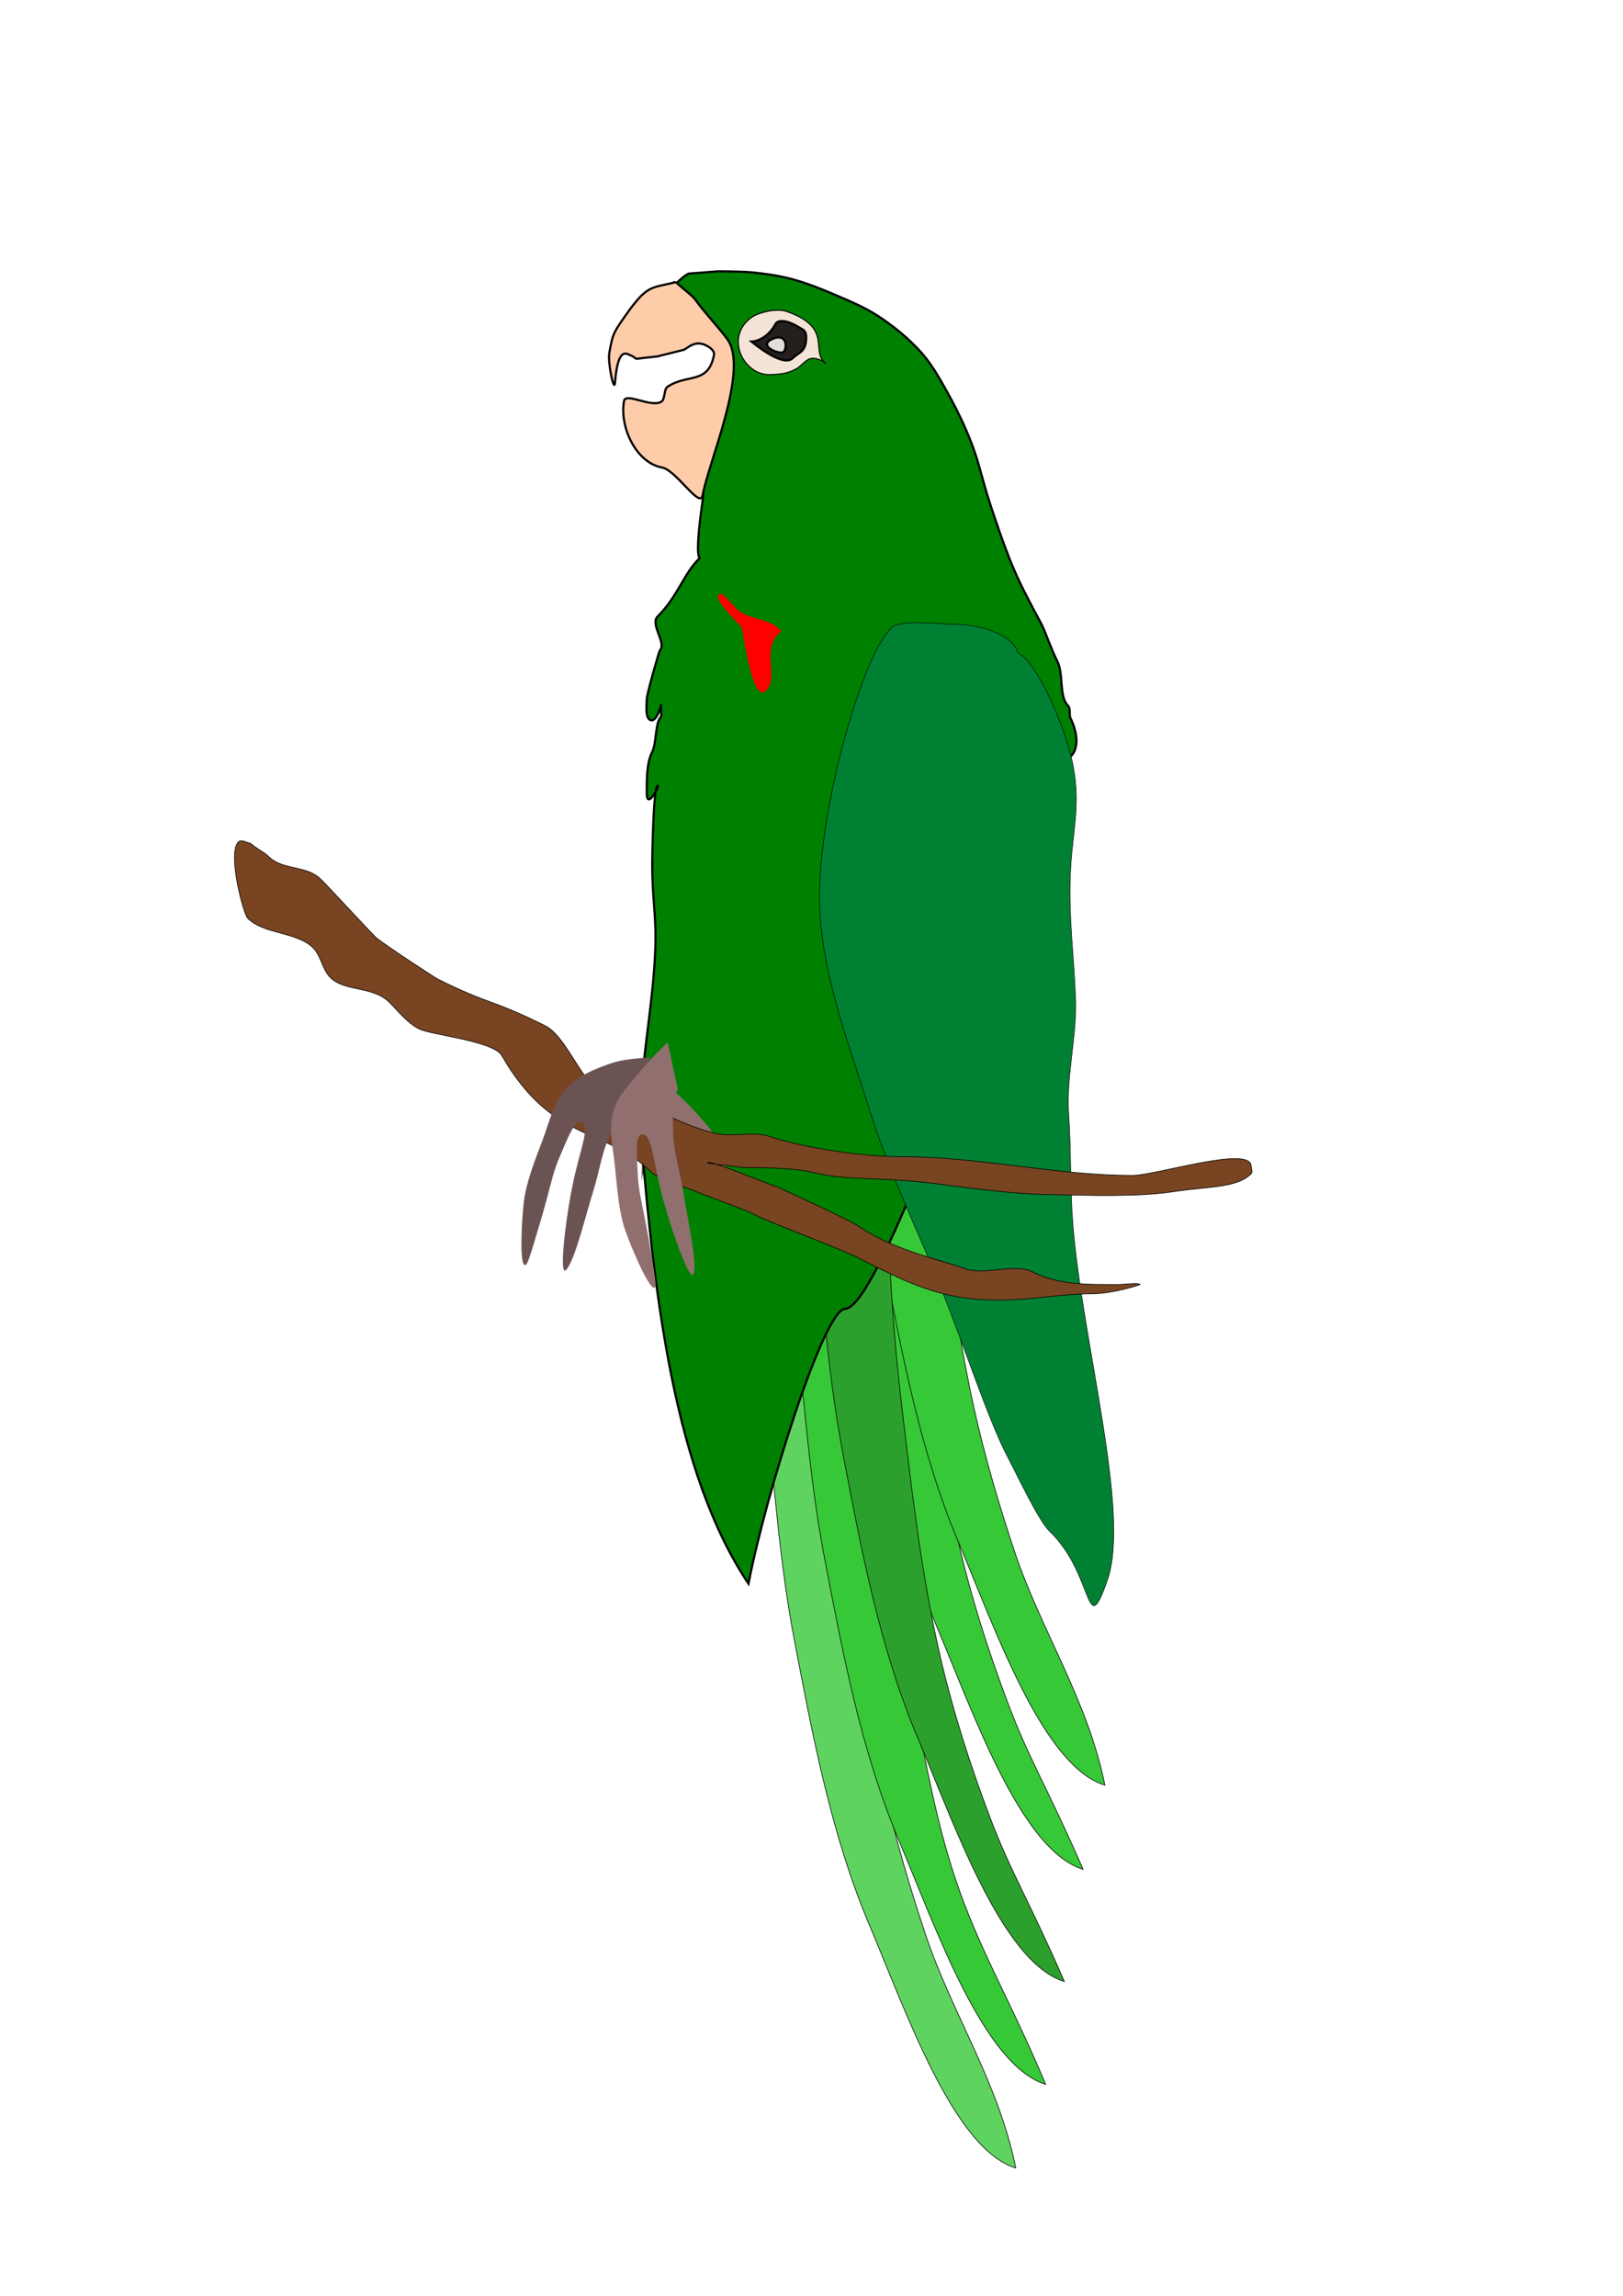 <?xml version="1.0" encoding="UTF-8" standalone="no"?>
<!-- Created with Inkscape (http://www.inkscape.org/) -->

<svg
   xmlns:dc="http://purl.org/dc/elements/1.1/"
   xmlns:cc="http://creativecommons.org/ns#"
   xmlns:rdf="http://www.w3.org/1999/02/22-rdf-syntax-ns#"
   xmlns:svg="http://www.w3.org/2000/svg"
   xmlns="http://www.w3.org/2000/svg"
   version="1.1"
   width="744.094"
   height="1052.362"
   id="svg3057">
  <defs
     id="defs3059" />
  <g
     id="layer1">
    <g
       id="g3801">
      <path
         d="m 295.408,482.045 c 0.038,1.858 -0.156,10.445 -0.401,20.549 -0.467,19.275 -1.117,44.072 -0.678,38.211 0.529,-7.054 9.381,-16.991 9.662,-25.278 0.447,-13.199 1.192,-27.964 -8.583,-33.482 z"
         id="path3963-4"
         style="fill:#6c5353;fill-opacity:1;stroke:none" />
      <path
         d="m 330,393.791 c 11.036,88.862 12.749,168.716 21.429,252.857 3.642,35.31 6.172,70.852 12.857,105.714 8.439,44.013 16.83,88.724 34.286,130 16.89,39.94 38.674,102.755 67.143,111.429 -7.922,-39.221 -29.304,-70.822 -41.429,-107.143 -7.208,-21.591 -13.656,-43.489 -18.571,-65.714 -6.458,-29.2 -10.66,-58.887 -14.286,-88.571 -2.781,-22.767 -4.761,-45.655 -5.714,-68.571 -1.148,-27.595 1.081,-55.259 0,-82.857 -0.953,-24.342 -2.22,-48.749 -5.714,-72.857 -6.565,-45.29 -9.169,-95.48 -28.571,-134.286 -5.315,-10.63 -24.046,6.912 -21.429,20 z"
         id="path3106"
         style="fill:#5fd35f;stroke:#000000;stroke-width:0.3;stroke-linecap:butt;stroke-linejoin:miter;stroke-miterlimit:4;stroke-opacity:1;stroke-dasharray:none" />
      <path
         d="m 360.839,256.856 c 11.036,88.862 12.749,168.716 21.429,252.857 3.642,35.31 6.172,70.852 12.857,105.714 8.439,44.013 16.83,88.724 34.286,130 16.89,39.94 38.674,102.755 67.143,111.429 -16.493,-37.792 -24.478,-49.803 -34.286,-75.714 -9.171,-24.23 -17.063,-49.034 -22.857,-74.286 -8.405,-36.628 -12.723,-74.11 -17.143,-111.429 -2.698,-22.777 -4.761,-45.655 -5.714,-68.571 -1.148,-27.595 1.081,-55.259 0,-82.857 -0.953,-24.342 -2.22,-48.749 -5.714,-72.857 -6.565,-45.29 -9.169,-95.48 -28.571,-134.286 -5.315,-10.63 -24.046,6.912 -21.429,20 z"
         id="path3106-1-7-0"
         style="fill:#37c837;stroke:#000000;stroke-width:0.3;stroke-linecap:butt;stroke-linejoin:miter;stroke-miterlimit:4;stroke-opacity:1;stroke-dasharray:none" />
      <path
         d="m 370.839,218.285 c 11.036,88.862 12.749,168.716 21.429,252.857 3.642,35.31 6.172,70.852 12.857,105.714 8.439,44.013 16.83,88.724 34.286,130 16.89,39.94 38.674,102.755 67.143,111.429 -7.922,-39.221 -29.304,-70.822 -41.429,-107.143 -7.208,-21.591 -13.656,-43.489 -18.571,-65.714 -6.458,-29.2 -10.66,-58.887 -14.286,-88.571 -2.781,-22.767 -4.761,-45.655 -5.714,-68.571 -1.148,-27.595 1.081,-55.259 0,-82.857 -0.953,-24.342 -2.22,-48.749 -5.714,-72.857 -6.565,-45.29 -9.169,-95.48 -28.571,-134.286 -5.315,-10.63 -24.046,6.912 -21.429,20 z"
         id="path3106-1-4"
         style="fill:#37c837;stroke:#000000;stroke-width:0.3;stroke-linecap:butt;stroke-linejoin:miter;stroke-miterlimit:4;stroke-opacity:1;stroke-dasharray:none" />
      <path
         d="m 343.696,355.428 c 11.036,88.862 12.749,168.716 21.429,252.857 3.642,35.31 6.172,70.852 12.857,105.714 8.439,44.013 16.83,88.724 34.286,130 16.89,39.94 38.674,102.755 67.143,111.429 -16.493,-39.221 -30.531,-61.733 -41.429,-94.286 -8.544,-25.52 -13.33,-52.175 -18.571,-78.571 -5.824,-29.333 -10.66,-58.887 -14.286,-88.571 -2.781,-22.767 -4.761,-45.655 -5.714,-68.571 -1.148,-27.595 1.081,-55.259 0,-82.857 -0.953,-24.342 -2.22,-48.749 -5.714,-72.857 -6.565,-45.29 -9.169,-95.48 -28.571,-134.286 -5.315,-10.63 -24.046,6.912 -21.429,20 z"
         id="path3106-1"
         style="fill:#37c837;stroke:#000000;stroke-width:0.3;stroke-linecap:butt;stroke-linejoin:miter;stroke-miterlimit:4;stroke-opacity:1;stroke-dasharray:none" />
      <path
         d="m 352.268,308.285 c 11.036,88.862 12.749,168.716 21.429,252.857 3.642,35.31 6.172,70.852 12.857,105.714 8.439,44.013 16.83,88.724 34.286,130 16.89,39.94 38.674,102.755 67.143,111.429 -16.493,-37.792 -24.478,-49.803 -34.286,-75.714 -9.171,-24.23 -17.062,-49.035 -22.857,-74.286 -8.405,-36.628 -12.723,-74.11 -17.143,-111.429 -2.698,-22.777 -4.761,-45.655 -5.714,-68.571 -1.148,-27.595 1.081,-55.259 0,-82.857 -0.953,-24.342 -2.22,-48.749 -5.714,-72.857 -6.565,-45.29 -9.169,-95.48 -28.571,-134.286 -5.315,-10.63 -24.046,6.912 -21.429,20 z"
         id="path3106-1-7"
         style="fill:#2ca02c;stroke:#000000;stroke-width:0.3;stroke-linecap:butt;stroke-linejoin:miter;stroke-miterlimit:4;stroke-opacity:1;stroke-dasharray:none" />
      <g
         transform="matrix(0.991,0,0,0.991,0.21,-190.24)"
         id="g3091">
        <path
           d="m 323.249,450.311 c -7.374,7.374 -9.746,17.323 -19.193,26.769 -3.682,3.682 4.265,12.402 1.01,15.657 -0.282,0.282 -6.061,20.187 -6.061,22.728 0,2.768 -0.663,7.418 1.01,9.091 3.11,3.11 5.832,-6.566 5.556,-6.566 -0.241,0 0.322,5.234 0,5.556 -2.77,2.77 -1.949,11.979 -4.041,16.162 -2.603,5.206 -2.525,12.381 -2.525,19.193 0,7.947 6.055,-3.536 5.051,-3.536 -1.987,0 -2.525,32.036 -2.525,36.871 0,13.797 1.647,22.886 1.515,34.345 -0.364,31.734 -9.1,63.375 -6.378,94.994 5.971,69.362 15.007,151.715 49.396,202.929 7.993,-41.573 34.978,-127.143 44.677,-127.143 16.087,0 66.753,-152.997 75.445,-161.689 2.145,-2.145 4.829,-6.96 8.081,-8.586 2.099,-1.049 7.457,-0.891 9.091,-2.525 8.734,-8.734 8.034,-30.164 3.03,-42.426 9.064,0 11.956,-17.364 6.061,-28.284 0,-4.721 1.473,-4.813 -1.01,-10.102 7.799,-1.95 7.689,-11.391 3.536,-19.698 -0.688,-1.376 0.206,-4.339 -1.01,-5.556 -4.469,-4.47 -1.93,-14.467 -5.051,-20.708 -2.894,-5.787 -5.771,-14.166 -7.071,-16.668 0,0 -6.96,-12.851 -10.102,-19.445 -1.816,-3.812 -3.505,-7.687 -5.051,-11.617 -3.333,-8.474 -6.245,-17.11 -9.091,-25.759 -2.972,-9.03 -4.905,-18.408 -8.334,-27.274 -3.056,-7.902 -6.735,-15.58 -10.859,-22.981 -3.615,-6.486 -7.221,-13.11 -12.122,-18.688 -5.834,-6.64 -12.817,-12.318 -20.203,-17.173 -6.197,-4.074 -13.129,-6.939 -19.951,-9.849 -6.589,-2.81 -13.276,-5.499 -20.203,-7.324 -5.861,-1.544 -11.899,-2.429 -17.93,-3.03 -5.364,-0.535 -16.162,-0.505 -16.162,-0.505 l -13.132,1.01 c -1.424,0.11 -5.051,3.536 -6.061,4.546 -0.624,0.624 17.148,18.73 21.484,36.216 4.336,17.486 -9.05,47.924 -9.133,63.211 -4.909,33.736 -0.155,26.263 -1.745,27.852 z"
           id="path3175"
           style="fill:#008000;stroke:#000000;stroke-width:1px;stroke-linecap:butt;stroke-linejoin:miter;stroke-opacity:1" />
        <path
           d="m 312.468,322.487 c 5.04,4.569 7.739,6.234 9.35,8.561 3.421,4.939 11.492,13.536 14.639,18.079 9.792,14.137 -8.778,56.34 -11.61,71.94 -1.174,6.467 -12.279,-11.667 -18.722,-12.837 -12.069,-2.191 -19.83,-18.732 -17.64,-30.79 0.754,-4.153 12.854,3.385 17.378,0.251 1.661,-1.15 1.021,-5.622 2.682,-6.773 9.016,-6.245 19.031,-0.86 21.59,-14.955 0.385,-2.122 -3.735,-5.054 -7.092,-5.13 -3.357,-0.076 -5.952,2.705 -7.036,2.975 l -12.075,3.014 -6.452,0.721 c -5.836,0.652 -1.25,0.644 -7.189,-1.761 -2.375,-0.962 -4.909,0.105 -6,13.254 -0.394,4.746 -3.449,-9.279 -2.598,-13.964 1.485,-8.178 1.801,-9.035 6.446,-15.709 10.986,-15.786 12.127,-13.963 24.33,-16.877 z"
           id="path3086"
           style="fill:#ffccaa;stroke:#000000;stroke-width:1px;stroke-linecap:butt;stroke-linejoin:miter;stroke-opacity:1" />
      </g>
      <path
         d="m 378.628,166.676 c -1.178,-1.418 -5.443,-3.213 -7.829,-2.02 -2.249,1.125 -3.524,3.132 -5.556,4.293 -1.574,0.9 -3.289,1.589 -5.051,2.02 -2.465,0.604 -5.417,0.758 -7.576,0.758 -10.977,0 -19.103,-14.744 -10.607,-23.991 2.86,-3.113 5.492,-3.889 8.673,-4.755 3.141,-0.855 7.371,-1.119 9.762,-0.296 22.034,7.583 10.678,18.362 18.183,23.991 z"
         id="path3096"
         style="fill:#f4e3d7;stroke:#000000;stroke-width:0.5;stroke-linecap:butt;stroke-linejoin:miter;stroke-miterlimit:4;stroke-opacity:1;stroke-dasharray:none" />
      <path
         d="m 344.535,156.575 c 4.764,-0.296 8.992,-4.094 10.859,-7.829 1.664,-3.328 7.78,-0.687 10.859,1.263 1.78,1.127 3.522,1.257 3.344,5.365 -0.265,6.131 -3.385,6.04 -6.122,8.778 -4.297,4.297 -16.697,-5.782 -18.94,-7.576 z"
         id="path3098"
         style="fill:#241f1c;stroke:#000000;stroke-width:1px;stroke-linecap:butt;stroke-linejoin:miter;stroke-opacity:1" />
      <path
         d="m 354.89,155.06 c -8.007,3.05 1.14,6.933 3.597,6.541 1.908,-0.305 2.167,-4.105 1.071,-5.696 -0.897,-1.302 -2.767,-1.569 -4.668,-0.844 z"
         id="path3100"
         style="fill:#e3dedb;stroke:#000000;stroke-width:1px;stroke-linecap:butt;stroke-linejoin:miter;stroke-opacity:1" />
      <path
         d="m 396.558,342.948 c -1.473,23.935 -9.091,39.766 -9.091,61.619 0,6.257 22.135,65.394 26.264,77.782 8.693,26.08 8.518,64.213 12.122,60.609 3.604,-3.604 0.139,-11.529 2.02,-17.173 17.393,-52.18 -9.767,-110.448 -29.294,-149.503 -3.979,-7.958 -0.02,-23.335 -2.02,-33.335 z"
         id="path3104"
         style="fill:#ff0000;stroke:none" />
      <path
         d="m 466.737,299.202 c -3.194,-9.437 -19.03,-13.029 -29.027,-13.029 -7.048,0 -24.678,-2.519 -29.027,1.629 -13.206,12.597 -32.017,78.616 -32.924,120.124 -0.759,34.736 12.77,68.471 23.135,101.633 8.964,28.68 22.493,55.728 33.608,83.645 9.858,24.759 20.886,58.242 29.339,74.369 4.422,8.436 14.388,29.569 19.18,34.139 20.863,19.899 16.52,51.664 26.693,22.553 10.703,-30.627 -11.329,-108.24 -15.791,-162.467 -1.4,-17.011 -0.77,-34.028 -1.976,-51.056 -1.206,-17.028 3.833,-36.088 3.169,-53.143 -0.76,-19.529 -3.227,-37.234 -2.403,-56.872 0.824,-19.638 4.938,-31.106 1.178,-50.285 -2.976,-15.182 -15.265,-45.579 -25.156,-51.239 z"
         id="path3102"
         style="fill:#008033;stroke:#000000;stroke-width:0.248;stroke-linecap:butt;stroke-linejoin:miter;stroke-miterlimit:4;stroke-opacity:1;stroke-dasharray:none" />
      <path
         d="m 358.173,289.41 c -4.29,-5.985 -15.47,-5.369 -20.203,-10.102 -0.456,-0.456 -6.514,-7.071 -7.071,-7.071 -5.89,0 4.926,10.987 9.091,15.152 0.483,0.483 4.745,35.661 11.112,29.294 6.764,-6.764 -3.082,-19.152 7.071,-27.274 z"
         id="path3983"
         style="fill:#ff0000;stroke:none" />
      <path
         d="m 293.994,495.633 c 1.091,6.521 47.839,56.432 42.282,47.538 -4.055,-6.49 -5.56,-19.799 -11.428,-26.589 -9.347,-10.815 -19.623,-23.076 -30.854,-20.949 z"
         id="path3797"
         style="fill:#916f6f;fill-opacity:1;stroke:none" />
      <path
         d="m 115,386.648 c 2.396,2.224 6.088,3.945 7.857,5.714 6.933,6.933 17.534,3.963 24.286,10.714 5.645,5.646 20.239,21.668 25,26.429 2.404,2.404 26.988,18.494 28.571,19.286 23.97,11.985 24.413,8.992 49.286,21.429 8.32,4.16 14.743,20.458 22.143,27.857 4.353,4.353 11.498,2.178 17.143,5 12.528,6.264 24.761,12.976 38.571,16.429 7.437,1.859 17.562,-1.051 25,1.429 15.81,5.27 42.656,9.286 60.714,9.286 8.888,0 17.724,0.536 26.532,1.339 8.808,0.804 17.589,1.875 26.366,2.946 8.777,1.071 17.551,2.143 26.346,2.946 8.795,0.804 17.61,1.339 26.471,1.339 2.643,0 7.357,-0.872 12.942,-2.029 5.585,-1.157 12.04,-2.598 18.165,-3.738 6.125,-1.14 11.92,-1.977 16.183,-1.926 4.263,0.051 6.995,0.991 6.995,3.407 0,0.157 0.055,0.403 0.123,0.699 0.069,0.296 0.151,0.64 0.206,0.993 0.055,0.352 0.082,0.713 0.041,1.04 -0.041,0.327 -0.151,0.621 -0.37,0.84 -6.501,6.501 -19.299,5.69 -35.511,8.15 -16.212,2.46 -37.265,1.761 -57.42,1.342 -20.155,-0.418 -37.982,-3.414 -56.312,-5.547 -18.33,-2.133 -37.877,-1.261 -48.615,-3.946 -10.647,-2.662 -21.753,-2.857 -34.286,-2.857 -1.156,0 -17.143,-1.99 -17.143,-2.143 0,-2.1 30.197,10.714 31.429,10.714 0.004,0 32.347,14.66 37.143,17.857 16.457,10.972 32.705,14.235 50,20 9.158,3.053 22.158,-2.85 30.714,1.429 12.206,6.103 25.523,5.714 40,5.714 1.48,0 8.344,-0.942 9.286,0 0.039,0.039 -12.288,4.286 -22.857,4.286 -13.62,0 -26.959,2.857 -42.143,2.857 -27.344,0 -42.091,-8.188 -64.286,-19.286 -10.509,-5.255 -37.759,-14.951 -47.857,-20 -7.2,-3.6 -44.219,-16.362 -47.143,-19.286 -21.035,-21.035 -45.058,-12.804 -68.571,-53.571 -3.821,-6.625 -32.288,-9.358 -37.857,-12.143 -5.274,-2.637 -9.668,-8.239 -13.571,-12.143 -7.65,-7.65 -20.534,-4.82 -27.143,-11.429 -3.733,-3.733 -4.212,-9.926 -7.857,-13.571 -7.398,-7.398 -22.593,-6.164 -30,-13.571 -1.976,-1.976 -9.441,-29.845 -4.286,-35 1.357,-1.357 3.832,0.338 5.714,0.714 z"
         id="path3017"
         style="fill:#784421;fill-opacity:1;stroke:#000000;stroke-width:0.3;stroke-linecap:butt;stroke-linejoin:miter;stroke-miterlimit:4;stroke-opacity:1;stroke-dasharray:none" />
      <path
         d="m 298.368,484.584 c -6.175,0.667 -12.541,0.84 -18.41,2.872 -7.347,2.544 -15.071,5.704 -20.336,11.425 -5.929,6.441 -7.818,15.699 -10.926,23.883 -3.426,9.019 -7.415,19.15 -8.468,27.678 -1.052,8.528 -2.353,31.823 0.952,29.263 0.696,-0.539 2.176,-4.933 4.031,-11.231 1.855,-6.297 3.224,-10.54 5.418,-18.691 2.194,-8.151 3.397,-13.784 6.271,-20.233 2.419,-5.426 6.178,-15.716 9.134,-15.304 5.173,0.72 0.109,11.86 -3.27,27.776 -3.379,15.916 -7.008,45.511 -2.843,39.682 4.202,-5.879 8.347,-23.889 12.145,-35.956 2.579,-8.194 3.73,-16.89 7.225,-24.736 2.899,-6.508 5.169,-14.456 11.244,-18.178"
         id="path3171-9"
         style="fill:#6c5353;stroke:#000000;stroke-width:0;stroke-linecap:butt;stroke-linejoin:miter;stroke-miterlimit:4;stroke-opacity:1;stroke-dasharray:none" />
      <path
         d="m 306.116,477.832 c -4.004,3.937 -8.126,7.792 -11.67,12.147 -4.908,6.031 -10.994,11.781 -13.187,19.24 -2.469,8.399 -0.069,17.538 0.762,26.253 0.916,9.604 1.818,20.455 4.646,28.569 2.828,8.114 11.963,29.582 13.796,25.825 0.386,-0.791 -0.23,-5.387 -1.351,-11.855 -1.121,-6.468 -1.77,-10.88 -3.407,-19.16 -1.637,-8.28 -3.05,-13.865 -3.323,-20.92 -0.23,-5.936 -1.409,-16.827 1.424,-17.765 4.958,-1.641 5.343,10.589 9.351,26.358 4.008,15.769 13.841,43.918 15,36.848 1.168,-7.131 -3.079,-25.117 -5.008,-37.62 -1.31,-8.49 -4.124,-16.798 -4.459,-25.381 -0.278,-7.119 -0.676,-14.692 2.046,-21.276"
         id="path3963"
         style="fill:#916f6f;fill-opacity:1;stroke:none" />
    </g>
  </g>
</svg>
